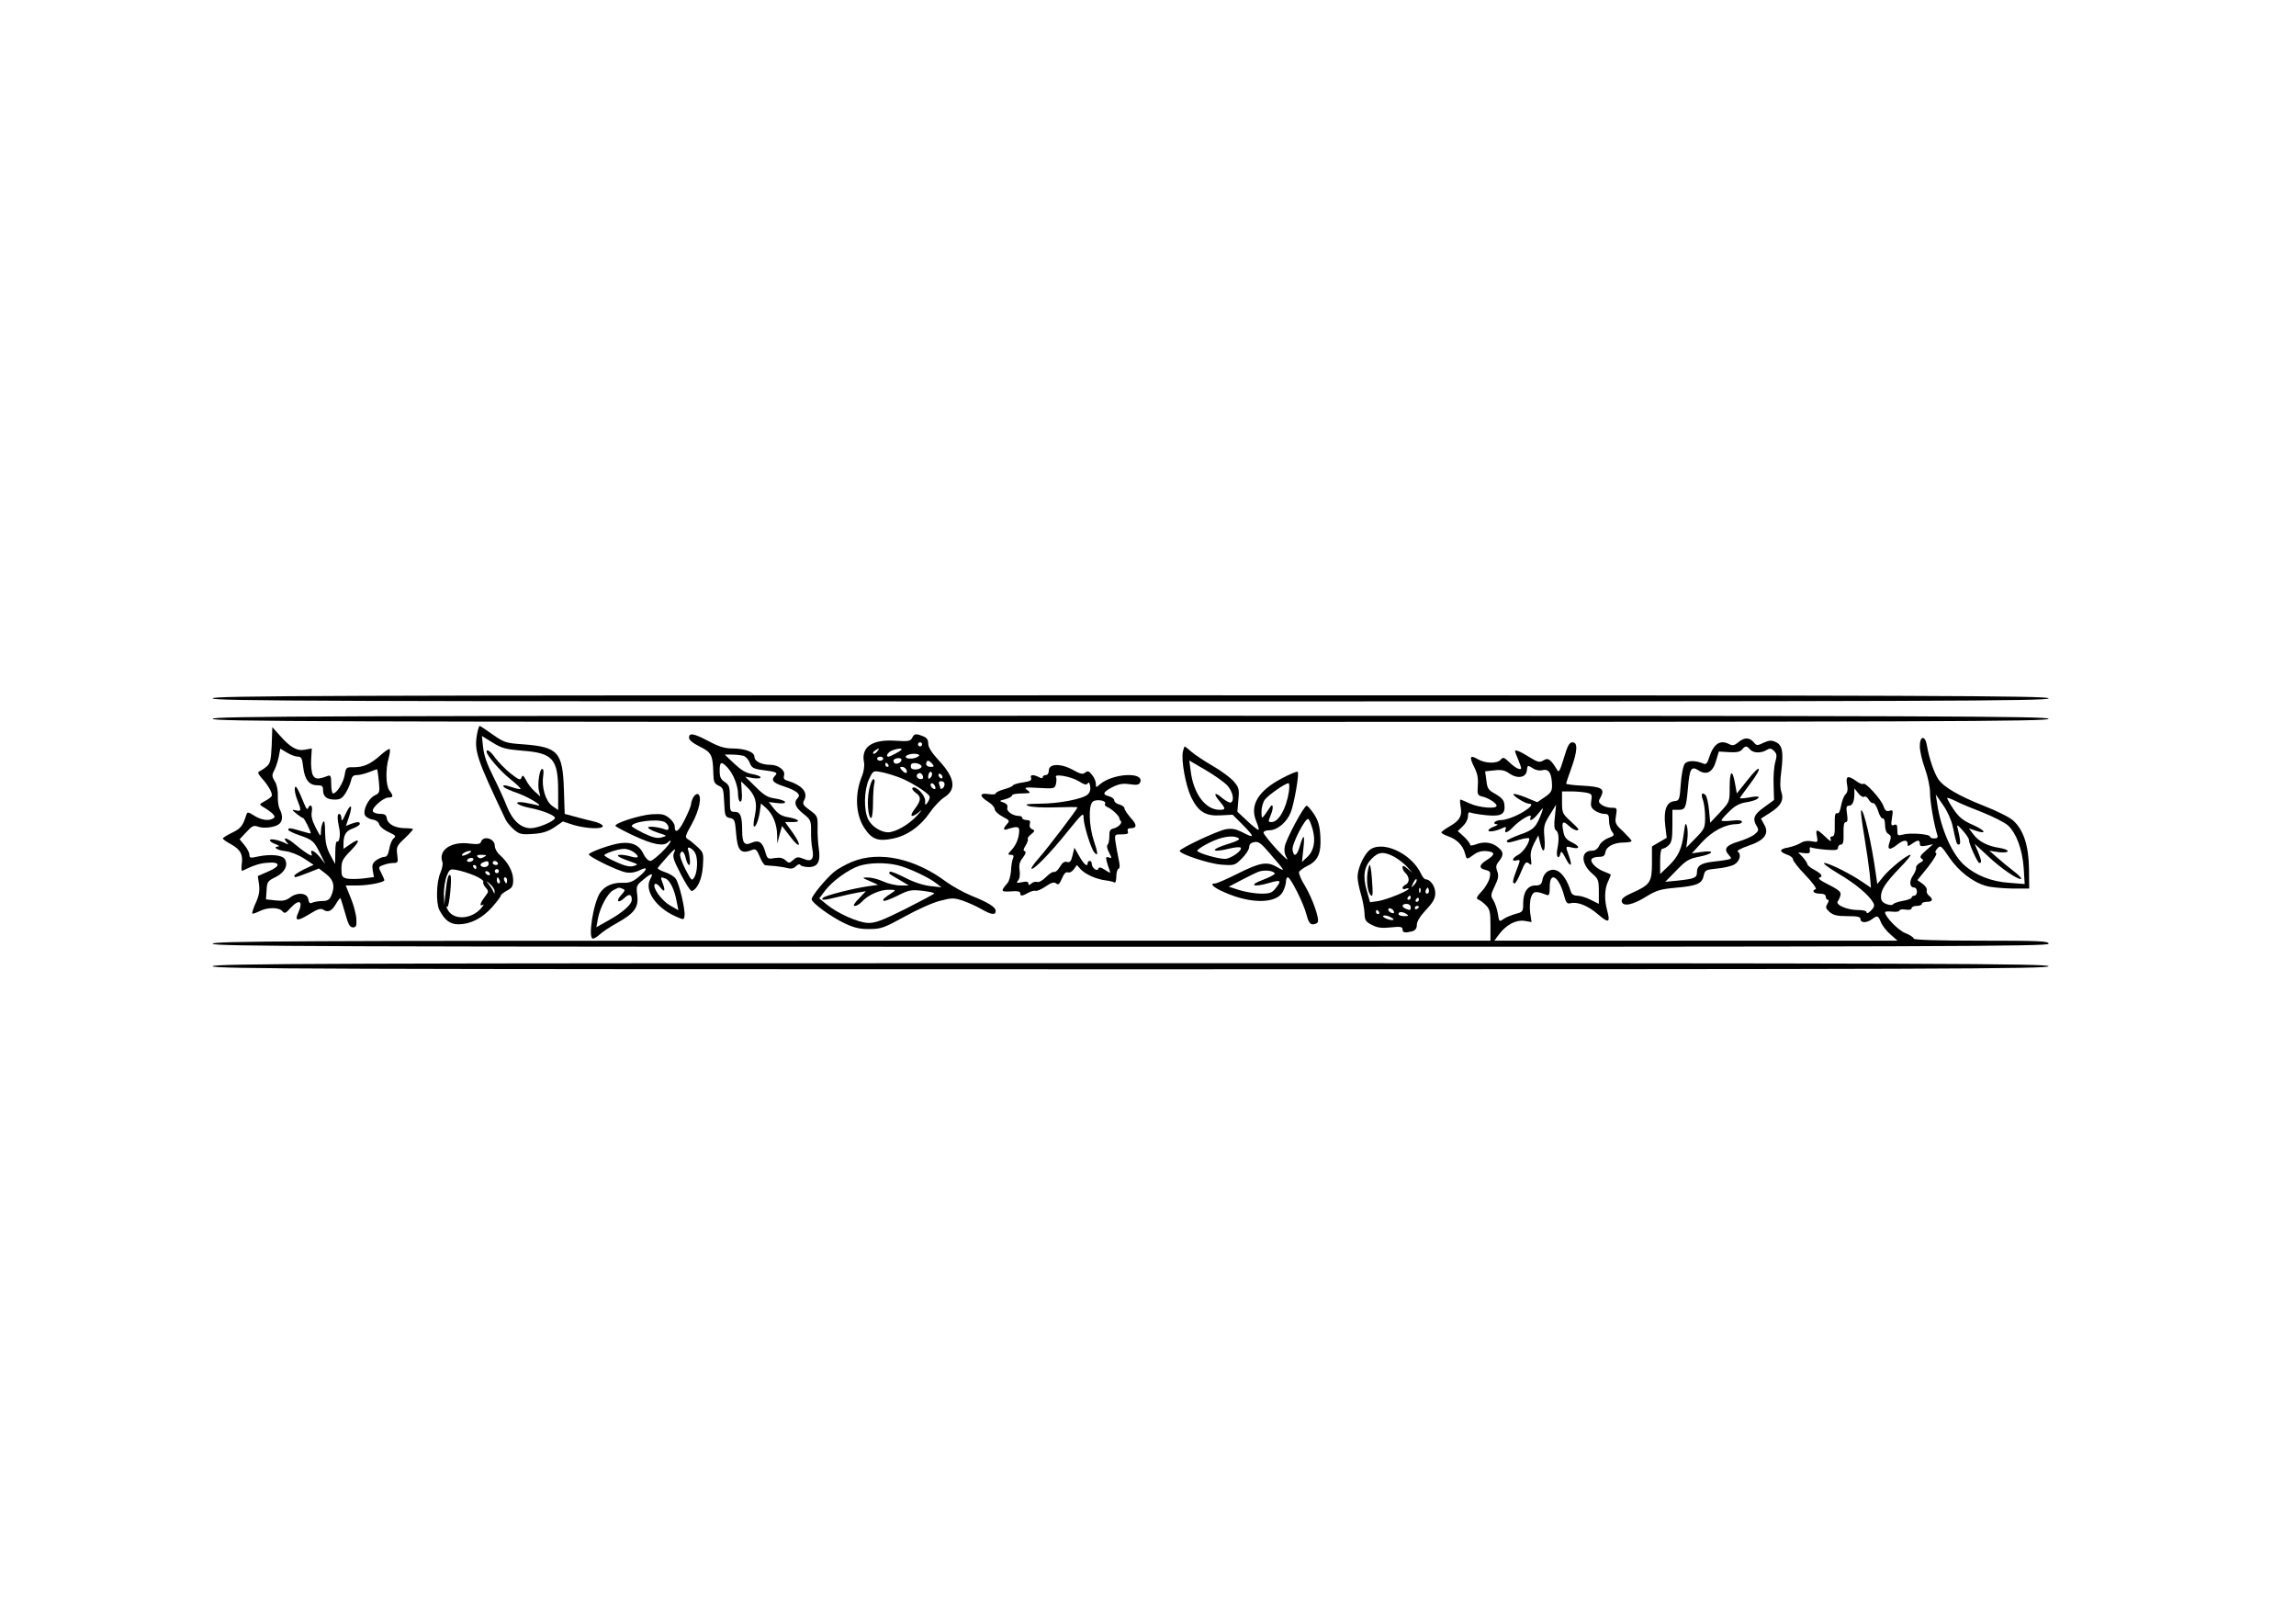 <?xml version="1.0" encoding="UTF-8" standalone="yes"?>
<svg version="1.0" xmlns="http://www.w3.org/2000/svg" width="297mm" height="210mm" viewBox="0 0 1123 794" preserveAspectRatio="xMidYMid meet">
  <g transform="translate(0,794) scale(0.1,-0.1)" fill="#000000" stroke="none">
    <path d="M1040 4525 c0 -13 506 -15 4490 -15 3984 0 4490 2 4490 15 0 13 -506
15 -4490 15 -3984 0 -4490 -2 -4490 -15z"/>
    <path d="M1040 4425 c0 -13 506 -15 4490 -15 3984 0 4490 2 4490 15 0 13 -506
15 -4490 15 -3984 0 -4490 -2 -4490 -15z"/>
    <path d="M2334 4354 c-16 -85 -4 -121 139 -422 6 -13 25 -35 41 -49 26 -22 37
-25 92 -21 47 3 72 11 105 32 l42 29 52 -17 c63 -19 149 -22 143 -4 -3 7 -22
16 -44 21 -21 5 -62 15 -90 23 l-52 14 -4 122 c-6 180 -29 205 -196 218 -88 6
-96 9 -152 48 -32 23 -61 42 -64 42 -3 0 -8 -16 -12 -36z m221 -85 c149 -11
175 -40 175 -199 l0 -91 -29 20 c-33 24 -53 92 -44 149 3 18 1 32 -5 32 -13 0
-24 -74 -16 -108 l7 -27 -28 25 c-15 14 -34 38 -42 55 -13 24 -17 27 -22 13
-5 -15 -13 -12 -54 20 -26 21 -59 55 -74 75 -23 33 -43 47 -43 31 0 -17 67
-95 115 -133 30 -24 53 -46 51 -49 -3 -2 -19 1 -37 7 -40 14 -56 14 -43 1 5
-5 35 -18 67 -29 56 -20 136 -70 92 -58 -11 3 -37 8 -57 12 -62 10 -44 -12 20
-25 69 -13 133 -40 126 -52 -11 -18 -85 -48 -118 -48 -48 0 -89 37 -117 107
-12 32 -42 97 -66 145 -30 59 -46 104 -50 143 l-6 56 52 -32 c45 -28 64 -33
146 -40z"/>
    <path d="M1329 4296 c-4 -77 -7 -90 -27 -106 -12 -10 -28 -20 -35 -23 -8 -3
-3 -14 14 -33 28 -31 49 -66 49 -83 0 -6 -15 -18 -32 -27 -30 -16 -31 -18 -14
-28 50 -30 68 -49 54 -57 -22 -15 -59 -10 -94 12 -32 20 -34 20 -40 2 -16 -51
-27 -65 -69 -85 -25 -12 -45 -25 -45 -28 0 -4 18 -17 41 -29 46 -26 59 -51 51
-100 -2 -18 -1 -32 4 -29 55 27 86 37 123 39 64 6 65 -17 2 -43 l-50 -22 6
-41 c4 -31 0 -55 -16 -90 -12 -26 -19 -50 -17 -52 2 -3 18 3 35 11 38 20 95
20 111 1 12 -14 17 -12 41 15 44 47 64 34 37 -25 -18 -39 -3 -41 54 -6 42 26
56 31 70 22 23 -15 41 -6 62 30 10 17 19 29 21 27 2 -2 12 -35 23 -73 15 -55
23 -70 38 -70 16 0 19 7 17 41 -1 22 -13 68 -27 102 l-25 62 57 0 c54 0 132
15 132 26 0 3 -7 18 -15 35 -15 28 -15 30 10 39 15 6 37 10 50 10 21 0 23 3
18 40 -5 37 -3 44 36 80 22 21 41 42 41 45 0 3 -17 5 -37 5 -50 0 -87 20 -91
48 -3 17 -10 22 -32 22 -16 0 -32 5 -36 12 -9 15 50 68 76 68 24 0 25 8 5 34
-18 23 -20 104 -4 159 6 22 8 41 5 44 -3 3 -24 -11 -46 -31 -48 -43 -82 -58
-131 -58 -35 1 -37 -1 -43 -37 -6 -38 -39 -91 -57 -91 -5 0 -9 21 -9 46 0 38
-3 45 -16 40 -48 -18 -62 -18 -74 4 -6 12 -10 46 -8 76 l3 54 -33 -6 c-39 -8
-72 11 -123 69 l-37 41 -3 -88z m127 -56 c18 0 22 -8 27 -51 7 -61 29 -89 69
-89 23 0 28 -4 28 -23 0 -32 18 -47 57 -47 27 0 37 6 54 33 11 17 22 44 26 60
4 20 11 27 30 27 13 0 40 7 60 15 20 8 37 14 38 13 1 -2 5 -28 8 -59 5 -53 4
-57 -19 -68 -32 -14 -62 -76 -48 -99 6 -9 23 -18 37 -20 16 -2 29 -11 32 -24
4 -11 25 -28 46 -37 34 -16 38 -20 24 -31 -8 -7 -18 -30 -21 -51 -5 -27 -12
-39 -23 -39 -9 0 -27 -7 -40 -16 -19 -14 -22 -23 -18 -50 l6 -33 -55 -7 c-29
-3 -65 -3 -79 0 -22 6 -25 12 -25 48 0 37 6 48 47 90 48 49 44 64 -8 27 l-29
-20 0 23 c0 46 12 65 46 77 19 7 34 17 34 22 0 12 -12 11 -44 0 l-24 -10 15
45 c20 60 9 69 -17 13 -14 -32 -20 -38 -20 -21 0 12 -5 22 -11 22 -10 0 -10
-23 1 -75 6 -26 -1 -66 -10 -60 -6 4 -10 -16 -10 -52 l-1 -58 -24 45 c-18 34
-24 61 -25 110 0 46 -3 61 -10 50 -5 -8 -10 -28 -10 -45 -1 -29 -2 -28 -26 18
-18 35 -23 57 -19 78 6 28 -8 42 -18 17 -3 -8 -9 -3 -15 12 -36 87 -46 104
-50 87 -2 -10 3 -36 12 -58 21 -52 20 -58 -6 -52 -22 5 -22 4 2 -16 14 -11 28
-21 32 -21 6 0 38 -64 38 -75 0 -2 -21 3 -47 11 -53 16 -63 17 -63 6 0 -4 24
-16 53 -26 67 -23 73 -29 103 -90 l25 -51 -26 33 c-27 33 -51 43 -41 17 4 -12
1 -12 -22 2 -15 9 -42 30 -60 45 -36 31 -63 38 -41 11 13 -15 12 -15 -6 -6
-32 16 -75 24 -75 14 0 -5 12 -14 28 -19 15 -6 21 -11 15 -11 -32 -2 -8 -19
32 -23 26 -3 64 -18 92 -36 l47 -31 -47 -22 c-26 -13 -47 -27 -47 -31 0 -11 1
-11 64 13 l56 22 35 -27 c38 -29 45 -63 24 -109 -8 -17 -19 -23 -42 -23 -18 0
-40 -4 -49 -8 -12 -6 -17 -2 -20 16 -4 31 -51 37 -88 10 -21 -16 -37 -19 -73
-15 l-46 5 3 45 c2 40 5 45 44 64 45 22 63 59 45 88 -12 20 -70 25 -129 13
-39 -9 -44 -8 -44 8 0 10 -11 31 -24 47 l-24 29 33 35 c27 30 36 34 56 27 28
-11 85 -4 105 13 17 14 18 43 2 72 -6 12 -10 41 -9 64 1 26 -4 54 -14 71 -16
26 -16 32 -2 58 8 16 17 46 21 66 l7 37 32 -19 c18 -11 41 -20 53 -20z"/>
    <path d="M3370 4333 c0 -12 19 -27 53 -44 57 -28 64 -42 66 -132 1 -40 5 -49
26 -59 22 -10 24 -17 27 -81 3 -67 5 -72 28 -77 23 -5 25 -11 30 -71 7 -92 23
-108 82 -84 14 5 21 -2 34 -34 9 -23 21 -42 28 -42 6 -1 27 -3 46 -4 19 -2 47
-6 61 -10 18 -5 31 -2 42 9 10 10 18 12 22 6 3 -5 22 -10 40 -10 45 0 59 26
50 89 -4 25 -7 72 -6 104 1 55 -1 58 -38 85 -32 23 -37 32 -29 46 23 41 -7 76
-85 100 -13 4 -16 12 -12 25 7 24 -28 51 -67 51 -43 0 -78 17 -78 39 0 24 -46
41 -110 41 -34 0 -65 9 -113 35 -74 39 -97 43 -97 18z m266 -89 c11 -3 25 -18
31 -34 9 -24 18 -29 59 -35 71 -9 80 -13 66 -27 -23 -23 -12 -36 41 -53 64
-21 86 -40 69 -57 -21 -21 -13 -46 27 -77 36 -29 38 -34 38 -83 -1 -29 2 -69
6 -88 10 -51 -3 -67 -42 -50 -28 11 -34 10 -51 -5 -19 -17 -21 -17 -38 -2 -13
12 -28 15 -53 11 -34 -6 -36 -5 -47 34 -14 46 -32 56 -68 40 -33 -15 -44 0
-44 62 0 69 -9 90 -36 90 -23 0 -24 3 -24 65 0 58 -3 66 -25 81 -20 13 -25 25
-25 55 0 45 8 48 38 16 29 -31 52 -89 52 -132 0 -19 5 -35 11 -35 7 0 10 18 7
49 l-3 50 27 -26 c42 -40 53 -77 41 -137 -6 -28 -9 -53 -6 -56 8 -9 22 25 29
68 l6 43 26 -23 c32 -30 52 -77 53 -130 l1 -43 11 43 12 43 40 -52 c49 -65 59
-46 11 21 l-36 50 38 0 c45 0 27 16 -30 25 -26 5 -44 17 -62 40 l-26 33 40 -5
c24 -3 40 -2 40 5 0 5 -21 13 -47 17 -38 5 -56 16 -97 57 l-51 50 38 -7 c21
-3 37 -2 37 4 0 5 -19 12 -42 16 -30 5 -54 20 -87 51 l-46 44 35 0 c19 0 44
-3 56 -6z"/>
    <path d="M4461 4331 c-9 -16 -19 -17 -84 -13 -112 7 -166 -31 -151 -106 3 -16
-1 -45 -9 -65 -37 -88 -33 -188 10 -255 36 -56 68 -68 139 -53 71 14 136 60
183 129 20 29 51 61 68 72 62 38 55 95 -23 179 -37 40 -54 67 -54 85 0 19 -7
29 -26 36 -35 14 -42 13 -53 -9z m49 -31 c0 -5 -4 -10 -10 -10 -5 0 -10 5 -10
10 0 6 5 10 10 10 6 0 10 -4 10 -10z m-220 -35 c-7 -9 -15 -13 -19 -10 -3 3 1
10 9 15 21 14 24 12 10 -5z m120 10 c0 -5 -55 -35 -65 -35 -15 0 -2 22 18 30
25 10 47 12 47 5z m78 -36 c-18 -12 -58 -11 -58 0 0 11 38 19 58 13 11 -4 11
-6 0 -13z m-168 -9 c0 -5 -7 -10 -15 -10 -8 0 -15 5 -15 10 0 6 7 10 15 10 8
0 15 -4 15 -10z m79 -20 c-14 -9 -29 -4 -29 10 0 12 34 18 39 7 2 -5 -3 -13
-10 -17z m161 -5 c10 -13 9 -15 -9 -15 -12 0 -21 6 -21 15 0 8 4 15 9 15 5 0
14 -7 21 -15z m-215 -5 c3 -5 1 -10 -4 -10 -6 0 -11 5 -11 10 0 6 2 10 4 10 3
0 8 -4 11 -10z m162 -6 c5 -16 -45 -24 -51 -8 -2 6 -2 15 2 18 10 10 45 2 49
-10z m-73 -19 c3 -8 2 -15 -3 -15 -5 0 -14 7 -21 15 -10 12 -10 15 3 15 8 0
17 -7 21 -15z m-37 -36 c56 -21 145 -77 150 -94 2 -6 -3 -19 -10 -29 -12 -16
-13 -15 -12 9 0 28 -48 76 -62 62 -4 -4 3 -14 15 -23 29 -20 28 -38 -4 -80
-30 -39 -15 -46 25 -12 14 13 8 3 -14 -21 -41 -44 -104 -80 -141 -81 -36 0
-81 29 -98 64 -22 47 -20 141 4 195 20 42 21 43 57 36 20 -3 60 -15 90 -26z
m154 -2 c-8 -8 -11 -7 -11 4 0 20 13 34 18 19 3 -7 -1 -17 -7 -23z m-37 8 c3
-9 0 -15 -9 -15 -16 0 -27 14 -18 24 10 10 21 7 27 -9z m96 -6 c0 -6 -4 -7
-10 -4 -5 3 -10 11 -10 16 0 6 5 7 10 4 6 -3 10 -11 10 -16z m10 -33 c0 -8 -4
-18 -10 -21 -5 -3 -10 -4 -10 -1 0 2 -3 11 -6 20 -4 11 -1 16 10 16 9 0 16 -6
16 -14z m-46 -12 c4 -10 1 -14 -6 -12 -15 5 -23 28 -10 28 5 0 13 -7 16 -16z"/>
    <path d="M4251 4078 c-12 -54 -5 -138 10 -138 5 0 9 33 9 73 0 39 3 82 6 95 4
12 2 22 -4 22 -6 0 -15 -23 -21 -52z"/>
    <path d="M8502 4310 c-18 -15 -28 -17 -42 -10 -46 25 -78 4 -100 -63 -9 -30
-16 -37 -29 -31 -36 16 -77 16 -90 0 -8 -9 -17 -53 -20 -99 -6 -80 -7 -82 -33
-85 -37 -4 -52 -45 -43 -120 l7 -59 -36 -21 -36 -21 0 -81 c0 -94 -9 -107 -97
-146 -40 -18 -53 -29 -51 -42 6 -27 53 -18 119 23 50 31 70 37 146 44 104 9
128 20 136 59 6 27 9 29 67 35 33 3 72 12 85 21 26 17 33 50 14 62 -6 3 17 16
52 28 79 26 104 59 78 104 l-16 29 44 28 c54 34 69 62 56 102 -7 18 -7 55 0
105 11 93 5 125 -29 140 -19 9 -31 8 -58 -4 -31 -15 -34 -15 -49 3 -21 24 -46
24 -75 -1z m58 -35 c15 -18 53 -19 80 -3 16 10 23 10 37 -4 14 -14 15 -23 6
-55 -6 -21 -10 -71 -8 -111 l2 -74 -48 -35 c-51 -36 -59 -57 -36 -94 10 -17 9
-23 -11 -39 -12 -10 -48 -26 -78 -35 -61 -18 -75 -36 -49 -65 16 -18 16 -19
-6 -24 -13 -3 -46 -7 -73 -10 -57 -7 -76 -20 -76 -51 0 -27 -10 -32 -92 -41
l-63 -6 55 56 c47 49 61 57 112 67 70 14 79 33 11 23 l-48 -7 49 54 c51 55
113 88 169 89 15 0 27 5 27 11 0 8 -16 10 -50 6 -27 -3 -50 -3 -50 1 0 5 17
24 38 44 25 26 50 39 78 44 42 6 72 19 64 28 -3 2 -24 1 -47 -4 -24 -4 -43 -5
-43 -3 0 2 22 33 50 70 65 86 53 103 -13 18 l-52 -65 -9 50 c-13 72 -26 62
-26 -20 0 -71 0 -71 -47 -122 l-48 -51 -6 62 c-3 34 -11 67 -17 73 -18 18 -24
4 -12 -26 5 -15 10 -52 10 -82 0 -52 -3 -58 -46 -102 l-46 -47 5 40 c3 22 2
51 -2 65 -6 20 -9 14 -15 -33 -10 -79 -27 -115 -75 -162 l-41 -39 0 62 c0 41
4 62 12 62 6 0 20 7 30 17 14 13 18 31 18 95 l0 78 29 0 c35 0 38 8 47 107 8
94 16 108 50 87 40 -27 71 -11 87 44 l14 47 50 -3 c36 -2 53 1 63 12 16 20 24
20 40 1z"/>
    <path d="M9390 4291 c0 -22 11 -71 25 -109 14 -38 25 -91 25 -118 0 -44 19
-155 35 -205 5 -14 1 -19 -14 -19 -12 0 -21 4 -21 9 0 12 -98 20 -132 10 -26
-7 -28 -6 -28 23 0 24 -3 29 -16 24 -14 -6 -16 -1 -10 35 6 37 5 40 -13 34
-15 -4 -21 1 -30 26 -12 33 -88 116 -98 106 -3 -4 -18 2 -33 13 -42 30 -53 26
-46 -15 5 -25 3 -40 -8 -50 -8 -8 -17 -33 -21 -55 -5 -27 -11 -40 -19 -37 -10
4 -13 -10 -12 -54 1 -44 -2 -59 -12 -59 -9 0 -12 -6 -7 -17 3 -11 -8 -4 -27
15 -42 40 -49 40 -41 2 5 -29 5 -30 -26 -24 -20 4 -39 1 -53 -8 -13 -8 -40
-18 -60 -22 -46 -8 -48 -20 -8 -35 17 -5 30 -16 30 -24 0 -7 27 -42 61 -77 34
-35 56 -66 50 -68 -22 -7 -10 -22 19 -22 20 0 30 -5 30 -15 0 -8 5 -15 10 -15
6 0 5 -8 -2 -20 -10 -16 -9 -22 11 -40 19 -16 38 -20 88 -20 49 0 63 -3 63
-15 0 -19 30 -19 56 0 27 20 30 19 44 -15 7 -17 28 -44 47 -60 l34 -30 -986 0
-986 0 23 31 c35 47 83 72 124 66 l35 -6 -7 47 c-3 26 -1 60 5 76 11 29 23 30
75 10 13 -5 16 2 16 40 0 78 45 51 70 -43 9 -35 15 -42 31 -38 34 9 87 -12
136 -55 51 -44 60 -40 44 19 -15 54 -13 109 5 144 8 17 14 32 12 33 -2 1 -17
8 -35 15 -38 15 -67 46 -58 60 3 6 19 11 35 11 22 0 29 5 32 22 4 28 41 48 91
48 20 0 37 3 37 8 0 4 -19 24 -41 46 -38 35 -41 41 -35 77 6 38 5 39 -22 39
-15 0 -37 6 -47 14 -18 13 -18 17 -5 40 20 39 4 49 -90 54 -44 2 -80 7 -80 10
0 2 11 36 25 74 31 86 33 128 6 128 -15 0 -24 -16 -42 -77 -19 -63 -25 -73
-33 -58 -31 52 -44 61 -66 47 -20 -12 -28 -10 -72 17 -45 28 -68 37 -68 27 0
-2 7 -20 15 -39 8 -20 15 -39 15 -42 0 -14 -27 -2 -55 25 -28 27 -33 29 -45
15 -17 -20 -75 -19 -111 2 -39 23 -44 13 -19 -37 16 -31 21 -56 18 -91 -3 -44
-1 -49 22 -54 32 -8 70 -33 70 -45 0 -17 -83 -10 -129 10 -24 11 -45 20 -48
20 -3 0 -2 -16 1 -35 9 -45 -5 -68 -54 -96 -22 -13 -40 -26 -40 -30 0 -4 15
-12 34 -19 40 -13 72 -45 81 -82 9 -33 8 -33 44 -7 19 14 39 19 62 17 43 -4
43 -17 2 -43 -39 -24 -42 -41 -7 -49 23 -6 26 -10 20 -39 -4 -17 -21 -47 -39
-66 -24 -25 -28 -35 -18 -39 8 -3 25 -15 38 -28 20 -20 23 -33 23 -99 l0 -75
-3125 0 c-2771 0 -3125 -2 -3125 -15 0 -13 506 -15 4490 -15 3984 0 4490 2
4490 15 0 13 -43 15 -330 15 -215 0 -330 4 -330 10 0 6 -18 18 -41 27 -35 14
-99 80 -99 102 0 4 16 5 35 3 19 -2 35 0 35 5 0 5 14 8 30 5 18 -3 30 0 30 7
0 6 11 11 25 11 14 0 25 5 25 10 0 6 11 10 25 10 28 0 32 12 10 30 -9 7 -14
19 -11 26 3 7 -6 21 -20 32 l-26 18 52 64 c28 36 46 66 40 68 -7 3 -5 11 5 22
16 18 19 16 59 -43 45 -66 113 -120 179 -139 23 -7 80 -12 127 -13 l85 0 -1
95 c-1 114 -27 193 -78 238 -18 16 -82 48 -142 71 -123 49 -196 91 -223 130
-20 28 -46 104 -56 164 -8 52 -35 51 -35 -2z m-1845 -117 c27 7 41 -10 45 -54
4 -46 0 -55 -36 -79 l-35 -24 -55 23 c-30 12 -58 20 -61 17 -7 -7 57 -47 75
-47 27 0 5 -23 -47 -51 -30 -16 -69 -29 -87 -29 -31 0 -50 -19 -21 -21 6 0 0
-5 -15 -11 -16 -5 -28 -14 -28 -19 0 -10 43 -2 72 13 14 6 16 5 12 -7 -9 -23
10 -18 36 10 33 35 94 71 87 50 -11 -26 10 -17 38 18 25 31 25 31 16 4 -27
-72 -39 -85 -106 -108 -36 -13 -65 -27 -65 -31 0 -11 10 -10 63 6 27 8 47 10
47 5 0 -22 -30 -66 -54 -79 -30 -15 -35 -35 -7 -27 18 4 18 3 0 -44 -21 -54
-23 -69 -11 -69 5 0 19 25 31 55 20 48 25 54 39 43 13 -11 14 -9 10 22 -4 24
1 48 15 75 l21 40 9 -37 c14 -59 27 -44 21 25 -5 57 -2 66 26 112 l31 50 -6
-59 c-5 -41 -3 -61 5 -66 14 -9 17 -42 7 -92 -8 -38 7 -57 16 -20 2 12 8 7 22
-20 25 -51 38 -48 20 3 -19 54 -20 52 15 44 40 -9 38 7 -4 27 -26 13 -35 25
-40 53 -9 47 -2 54 27 27 21 -20 47 -29 47 -17 0 3 -18 21 -40 41 -37 34 -40
40 -40 90 l0 54 44 0 c24 0 57 -3 74 -6 28 -6 30 -9 25 -39 -4 -26 -1 -36 18
-49 13 -9 34 -16 46 -16 19 0 23 -5 23 -33 0 -18 6 -42 14 -53 14 -19 12 -21
-18 -32 -18 -7 -38 -23 -44 -37 -8 -17 -20 -25 -36 -25 -56 0 -54 -65 3 -113
28 -24 31 -31 31 -87 l0 -60 -40 20 c-21 11 -51 20 -65 20 -16 0 -28 7 -31 18
-26 83 -67 123 -108 104 -15 -6 -27 -23 -31 -41 -5 -26 -11 -31 -35 -31 -38 0
-60 -32 -60 -87 0 -40 -2 -43 -37 -52 -21 -6 -48 -17 -59 -25 -21 -15 -22 -14
-28 27 -4 23 -14 52 -22 65 -14 21 -13 27 7 69 18 37 20 51 12 73 -8 21 -6 31
9 49 24 31 23 46 -8 70 -29 23 -68 27 -108 11 -18 -6 -26 -6 -26 1 0 5 -14 23
-30 38 l-30 27 25 24 c14 13 25 34 25 48 0 19 4 23 17 17 10 -3 45 -9 78 -12
69 -6 89 6 83 54 -2 20 -14 33 -43 50 -35 19 -41 27 -45 67 l-6 44 45 5 c35 4
52 0 73 -15 40 -28 82 -21 86 14 3 27 4 27 28 12 14 -10 33 -14 49 -10z m1573
-130 c6 4 16 -3 22 -14 6 -11 16 -19 22 -17 6 1 17 -16 24 -38 6 -22 17 -39
23 -37 6 1 11 -12 11 -33 0 -21 6 -37 16 -43 14 -8 15 -15 6 -41 -13 -37 0
-41 38 -11 30 24 50 25 50 4 0 -14 2 -14 22 0 28 20 38 20 38 0 0 -12 7 -14
33 -9 l32 7 -35 -31 c-28 -24 -32 -32 -21 -40 11 -7 9 -11 -8 -20 -12 -7 -21
-17 -19 -24 1 -7 -6 -24 -16 -39 -19 -29 -16 -58 7 -58 7 0 13 -9 13 -20 0
-11 -6 -20 -13 -20 -7 0 -13 -4 -13 -9 0 -5 -19 -12 -42 -16 -24 -4 -46 -12
-49 -17 -3 -5 -16 -5 -32 1 -20 8 -27 18 -27 36 0 35 22 68 94 143 33 34 56
62 50 62 -17 0 -99 -66 -132 -106 l-30 -37 -7 49 c-20 147 -60 322 -72 311 -3
-3 4 -59 15 -124 11 -65 23 -149 27 -186 l6 -68 -43 29 c-58 40 -163 92 -185
92 -10 0 20 -23 67 -51 84 -49 152 -106 172 -143 8 -14 5 -23 -11 -39 -12 -12
-21 -16 -21 -9 0 8 -16 12 -43 12 -53 0 -112 26 -98 43 5 7 11 20 13 30 3 17
-6 25 -81 63 -19 10 -29 20 -23 22 20 6 13 18 -23 38 -19 10 -35 23 -35 28 0
5 -10 20 -22 34 l-23 24 30 -4 c25 -2 29 0 27 16 -2 10 1 15 6 12 6 -3 38 -8
71 -11 49 -4 61 -2 61 10 0 8 6 15 14 15 11 0 14 13 13 55 -1 38 2 55 11 55 9
0 10 11 6 40 -5 32 -3 40 9 40 17 0 27 20 27 58 l0 27 19 -24 c10 -13 23 -21
29 -17z m432 -141 c19 -88 20 -93 31 -93 10 0 8 22 -7 85 -4 14 3 10 25 -15
17 -19 31 -40 31 -46 0 -21 43 -114 51 -114 13 0 11 12 -7 56 l-16 38 66 -61
c64 -61 152 -120 162 -110 3 2 -14 20 -38 38 -24 18 -60 48 -80 66 l-38 33 45
-7 c58 -7 61 12 3 21 -58 9 -101 32 -126 66 l-22 29 30 -10 c60 -21 53 -1 -8
26 -52 23 -70 38 -98 79 -18 27 -32 52 -30 54 2 2 21 -5 43 -16 21 -11 81 -36
133 -56 52 -21 107 -49 122 -63 41 -39 69 -116 76 -206 l5 -80 -76 6 c-87 6
-162 36 -218 85 -61 54 -116 178 -134 302 l-7 45 36 -52 c20 -28 40 -73 46
-100z"/>
    <path d="M5786 4266 c-10 -41 13 -167 40 -224 35 -72 71 -94 146 -89 l57 3 53
-53 c56 -57 55 -65 -7 -32 -30 15 -50 19 -79 14 -38 -6 -226 -94 -226 -106 0
-15 141 -62 202 -67 66 -5 68 -4 103 31 19 19 35 44 35 55 0 13 8 21 25 24 20
4 33 -5 72 -51 82 -95 82 -95 39 -71 -49 29 -83 23 -198 -35 -50 -25 -97 -45
-104 -45 -30 0 -11 -19 44 -43 129 -58 256 -57 287 3 8 16 15 38 15 50 0 11 4
20 9 20 13 0 78 -129 91 -182 9 -35 17 -48 31 -48 10 0 21 5 24 10 10 16 -25
115 -62 178 -19 30 -32 61 -29 68 3 7 21 20 41 30 51 24 68 62 63 144 -3 52
-10 76 -31 109 -15 22 -31 41 -36 41 -13 0 -100 -162 -107 -199 -4 -21 -1 -40
11 -58 9 -16 -13 4 -49 42 -36 39 -65 76 -66 83 0 7 12 12 29 12 38 0 85 39
104 87 17 44 43 191 34 199 -3 3 -38 -11 -77 -32 -116 -61 -158 -131 -126
-209 9 -21 14 -40 12 -43 -3 -2 -27 17 -54 42 l-50 47 5 57 c5 52 3 61 -22 90
-15 18 -62 53 -104 77 -42 24 -89 56 -105 70 -16 14 -30 25 -31 25 -2 0 -6
-11 -9 -24z m217 -167 c26 -29 36 -72 18 -83 -5 -4 -23 6 -41 20 -39 34 -49
26 -15 -14 31 -37 31 -42 0 -42 -69 0 -127 78 -141 188 l-7 53 79 -46 c44 -26
91 -59 107 -76z m301 -31 c-13 -83 -50 -148 -85 -148 -17 0 -17 2 -3 36 15 36
10 62 -6 34 -5 -8 -16 -24 -24 -35 -15 -19 -15 -18 -16 15 0 20 7 46 16 59 16
22 100 81 116 81 5 0 5 -19 2 -42z m116 -182 c16 -58 7 -106 -26 -137 l-26
-24 7 65 c8 72 1 76 -18 11 -13 -47 -30 -55 -35 -16 -4 28 64 159 77 150 5 -2
14 -25 21 -49z m-362 -45 c9 -5 -6 -14 -45 -26 -97 -29 -94 -48 3 -24 25 6 48
8 52 4 12 -12 -48 -55 -77 -55 -33 0 -128 27 -135 39 -3 4 23 22 57 39 61 31
119 40 145 23z m177 -172 c3 -4 -23 -18 -57 -31 -74 -27 -49 -39 32 -15 55 16
60 12 29 -27 -17 -22 -28 -26 -71 -26 -28 0 -75 8 -105 17 l-53 17 61 32 c34
18 73 37 87 42 28 9 69 5 77 -9z"/>
    <path d="M5130 4173 c0 -14 -6 -23 -15 -23 -8 0 -15 -5 -15 -10 0 -7 -6 -7
-19 0 -28 14 -44 12 -38 -4 5 -11 -5 -17 -39 -22 -24 -3 -47 -10 -50 -15 -2
-5 -23 -13 -44 -19 -22 -6 -40 -15 -40 -20 0 -5 -16 -6 -35 -3 -45 7 -46 -10
-3 -37 18 -11 33 -27 33 -36 0 -9 17 -26 38 -37 35 -18 37 -21 22 -37 -18 -20
-19 -31 -2 -26 52 17 63 15 62 -7 -1 -35 -15 -70 -38 -94 -19 -21 -19 -23 -3
-23 13 0 16 -5 11 -17 -5 -10 -9 -37 -10 -61 -2 -24 -9 -51 -17 -60 -35 -40
-33 -44 16 -41 32 3 46 0 46 -8 0 -16 9 -16 39 1 14 8 30 12 36 10 6 -3 28 7
49 21 29 20 41 23 52 15 10 -9 16 -4 28 24 10 24 20 34 29 30 9 -3 21 4 29 15
l15 21 19 -21 c22 -24 75 -48 121 -54 19 -2 38 -7 43 -10 6 -4 10 9 10 29 0
19 5 36 11 38 7 2 7 17 0 48 -5 25 -12 62 -15 83 -5 37 -4 37 31 37 27 0 34 3
29 15 -3 10 1 15 14 15 32 0 32 17 0 51 -16 19 -30 39 -30 46 0 7 -11 15 -25
19 -14 3 -25 12 -25 20 0 7 -11 16 -25 20 -35 9 -31 20 16 45 33 16 52 19 85
14 36 -5 45 -3 51 10 20 53 -138 43 -199 -12 -17 -15 -18 -15 -18 4 0 12 -8
31 -19 44 -15 19 -21 21 -33 11 -12 -10 -24 -7 -60 13 -59 33 -118 31 -118 -2z
m144 -52 c29 -18 40 -21 46 -12 5 9 9 4 12 -13 3 -16 -1 -31 -12 -41 -24 -22
-141 -45 -235 -45 -65 -1 -75 -3 -55 -11 14 -6 73 -9 133 -7 59 2 107 2 107 0
0 -8 -147 -201 -187 -246 -24 -27 -41 -51 -38 -54 9 -9 92 76 176 181 74 91
79 96 79 67 0 -33 35 -147 52 -168 20 -23 19 -5 -2 57 -24 73 -27 173 -5 191
17 14 69 5 60 -10 -4 -6 2 -13 12 -17 19 -7 58 -43 58 -54 0 -4 3 -10 7 -14 9
-10 -14 -32 -38 -37 -14 -3 -19 -12 -18 -38 0 -19 -4 -38 -9 -41 -5 -4 -2 -20
7 -37 15 -29 15 -31 0 -25 -14 5 -16 2 -11 -19 4 -15 10 -34 14 -43 6 -16 4
-16 -22 1 -21 14 -30 15 -33 6 -5 -16 -32 4 -32 24 0 8 -4 14 -10 14 -5 0 -10
-4 -10 -10 0 -22 -18 -8 -41 33 l-24 42 -9 -38 c-7 -29 -13 -36 -27 -32 -12 4
-23 -3 -35 -24 -9 -16 -22 -27 -28 -25 -7 3 -24 -9 -40 -25 -16 -16 -35 -27
-42 -24 -8 3 -21 0 -29 -7 -12 -10 -15 -10 -15 0 0 9 -10 11 -31 6 -27 -5 -30
-4 -19 9 8 9 10 29 7 50 -4 26 0 41 16 61 14 19 17 29 9 32 -8 2 -7 10 5 28 8
14 13 27 10 31 -3 3 4 14 16 23 19 16 20 19 6 25 -11 4 -15 14 -12 26 4 14 0
19 -16 19 -11 0 -21 5 -21 10 0 6 -7 10 -15 10 -31 0 -63 22 -58 40 3 12 -3
20 -19 26 -22 7 -22 8 10 16 17 5 32 13 32 18 0 6 21 10 48 10 44 1 46 2 27
16 -18 14 -13 15 57 11 74 -4 77 -4 83 20 3 13 3 28 0 33 -11 18 73 3 109 -19z"/>
    <path d="M3391 4041 c-6 -11 -11 -26 -11 -34 0 -7 -14 -42 -31 -75 -29 -59
-49 -72 -49 -32 0 10 -12 28 -27 40 -24 19 -37 21 -88 18 -58 -5 -175 -42
-175 -56 0 -4 42 -26 93 -50 93 -43 143 -52 165 -30 7 7 12 9 12 5 0 -16 -83
-97 -99 -97 -10 0 -25 15 -34 35 -20 42 -56 59 -112 52 -45 -5 -155 -45 -155
-55 0 -12 144 -82 182 -88 23 -4 46 0 66 10 43 22 40 4 -4 -32 -29 -24 -45
-30 -79 -29 -48 2 -88 -16 -110 -49 -34 -52 -60 -224 -35 -224 6 0 21 9 33 20
12 12 50 37 84 56 86 48 107 76 100 136 -6 45 -4 49 30 77 41 34 51 34 33 1
-29 -54 28 -138 124 -181 41 -18 41 -18 44 2 5 29 -26 160 -43 182 -7 11 -31
25 -52 32 -21 7 -37 16 -36 20 1 3 23 29 48 57 32 36 42 43 34 24 -11 -24 -8
-35 31 -111 24 -47 48 -84 54 -82 28 9 50 60 54 122 4 60 3 66 -25 92 -16 15
-37 33 -47 38 -17 10 -16 15 18 76 37 67 51 138 29 146 -6 2 -16 -5 -22 -16z
m-140 -121 c22 -12 27 -45 5 -37 -33 13 -86 19 -86 10 0 -5 21 -16 48 -25 46
-15 47 -15 18 -23 -21 -6 -42 -1 -87 20 -32 16 -59 32 -59 35 0 22 127 38 161
20z m149 -151 c14 -25 12 -90 -3 -117 -13 -22 -14 -21 -45 38 -17 34 -29 67
-25 75 8 21 20 10 28 -25 4 -17 11 -30 16 -30 7 0 4 42 -6 77 -6 18 24 4 35
-18z m-302 5 c32 -22 27 -34 -10 -23 -39 11 -74 12 -64 2 4 -5 28 -15 54 -24
45 -16 46 -17 20 -24 -19 -5 -44 1 -87 21 -34 15 -59 30 -55 33 10 11 68 29
94 30 14 1 36 -6 48 -15z m157 -130 c21 -8 44 -54 54 -109 l9 -46 -42 24 c-42
25 -87 89 -73 104 5 4 17 -3 27 -17 21 -27 26 -16 10 24 -10 28 -10 29 15 20z
m-210 -50 c14 -6 13 -9 -6 -30 -29 -31 -16 -44 14 -16 24 23 37 20 37 -8 0
-23 -44 -62 -114 -101 l-59 -33 7 40 c11 58 48 127 76 141 30 15 25 14 45 7z"/>
    <path d="M2353 3824 c-4 -12 -16 -14 -57 -9 -90 12 -154 -33 -132 -91 3 -8 -1
-32 -10 -52 -20 -46 -22 -148 -5 -182 27 -51 52 -70 95 -70 59 1 115 30 164
85 23 26 42 52 42 56 0 5 14 15 30 24 25 13 30 22 30 52 0 39 -25 86 -64 121
-15 12 -26 33 -26 46 0 35 -55 52 -67 20z m-63 -59 c-14 -7 -27 -11 -30 -9 -6
7 22 24 40 23 9 0 5 -6 -10 -14z m77 -16 c-14 -8 -22 -8 -30 0 -8 8 -3 11 19
11 25 -1 27 -2 11 -11z m-58 -20 c-7 -4 -17 -5 -22 -2 -5 3 -3 9 4 14 7 4 17
5 22 2 5 -3 3 -9 -4 -14z m81 -14 c0 -8 -9 -15 -20 -15 -22 0 -27 15 -7 23 21
9 27 7 27 -8z m45 5 c3 -5 -1 -10 -9 -10 -9 0 -16 5 -16 10 0 6 4 10 9 10 6 0
13 -4 16 -10z m-105 -20 c0 -5 -2 -10 -4 -10 -3 0 -8 5 -11 10 -3 6 -1 10 4
10 6 0 11 -4 11 -10z m-8 -42 c26 -11 45 -25 42 -30 -3 -5 2 -18 11 -28 16
-18 16 -20 -4 -46 -23 -30 -28 -49 -8 -38 6 4 1 -5 -12 -20 -49 -53 -134 -56
-161 -5 -7 12 -8 19 -2 15 9 -5 24 142 15 153 -9 12 -17 -16 -23 -77 l-7 -67
-2 53 c0 29 6 69 14 88 14 35 16 36 52 29 21 -4 59 -16 85 -27z m118 22 c0 -5
-4 -10 -10 -10 -5 0 -10 5 -10 10 0 6 5 10 10 10 6 0 10 -4 10 -10z m-45 -10
c3 -5 2 -10 -4 -10 -5 0 -13 5 -16 10 -3 6 -2 10 4 10 5 0 13 -4 16 -10z m49
-35 c3 -8 1 -15 -4 -15 -6 0 -10 7 -10 15 0 8 2 15 4 15 2 0 6 -7 10 -15z m36
0 c0 -8 -2 -15 -4 -15 -2 0 -6 7 -10 15 -3 8 -1 15 4 15 6 0 10 -7 10 -15z
m-61 -54 c0 -14 -1 -14 -6 -1 -3 8 -13 24 -22 35 -16 20 -16 20 7 1 12 -11 22
-26 21 -35z"/>
    <path d="M6692 3777 c-27 -29 -52 -88 -52 -125 0 -16 7 -53 16 -83 9 -30 17
-72 18 -94 1 -35 5 -42 36 -58 27 -14 48 -17 93 -12 47 5 57 3 57 -10 0 -16
12 -18 48 -9 15 5 22 14 22 32 0 16 16 42 45 73 35 37 45 56 45 82 0 33 -24
67 -47 67 -5 0 -15 11 -21 24 -48 107 -203 174 -260 113z m126 -26 c20 -11 51
-34 67 -53 28 -31 28 -31 3 -9 -22 19 -28 21 -28 9 0 -9 7 -21 15 -28 8 -7 15
-21 15 -32 0 -10 -7 -21 -15 -24 -8 -4 -15 -11 -15 -16 0 -6 7 -8 15 -4 8 3
15 3 15 0 0 -10 -106 -53 -147 -60 l-42 -6 -16 57 c-21 71 -13 118 25 157 33
33 57 35 108 9z m98 -139 c-15 -15 -15 -15 -4 10 7 15 15 23 17 17 2 -6 -4
-18 -13 -27z m31 -34 c-3 -8 -6 -5 -6 6 -1 11 2 17 5 13 3 -3 4 -12 1 -19z
m39 -5 c-10 -10 -19 5 -10 18 6 11 8 11 12 0 2 -7 1 -15 -2 -18z m-86 -23 c0
-5 -5 -10 -11 -10 -5 0 -7 5 -4 10 3 6 8 10 11 10 2 0 4 -4 4 -10z m40 -10 c0
-5 -5 -10 -11 -10 -5 0 -7 5 -4 10 3 6 8 10 11 10 2 0 4 -4 4 -10z m-40 -35
c0 -17 -2 -18 -24 -9 -23 9 -20 24 4 24 11 0 20 -7 20 -15z m40 1 c0 -3 -4 -8
-10 -11 -5 -3 -10 -1 -10 4 0 6 5 11 10 11 6 0 10 -2 10 -4z m-122 -24 c2 -7
-2 -10 -12 -6 -9 3 -16 11 -16 16 0 13 23 5 28 -10z m-73 -2 c3 -5 1 -10 -4
-10 -6 0 -11 5 -11 10 0 6 2 10 4 10 3 0 8 -4 11 -10z m135 -10 c12 -8 9 -10
-12 -10 -16 0 -28 5 -28 10 0 13 20 13 40 0z m-64 -27 c-7 -8 -56 9 -51 18 3
4 17 3 30 -3 14 -6 23 -13 21 -15z"/>
    <path d="M6698 3710 c-18 -43 -14 -127 6 -147 11 -11 12 2 6 82 -3 44 -9 73
-12 65z"/>
    <path d="M4168 3726 c-31 -13 -71 -35 -89 -50 -41 -35 -109 -117 -109 -133 0
-18 96 -88 165 -120 46 -21 74 -27 120 -26 54 0 72 7 170 61 61 34 139 69 173
77 57 15 67 15 110 1 26 -9 67 -27 91 -41 49 -28 71 -32 71 -10 0 19 -34 41
-119 75 -39 16 -94 47 -123 68 -154 115 -328 152 -460 98z m222 -17 c51 -12
153 -59 190 -89 l25 -19 -55 6 c-34 4 -81 19 -123 41 -37 19 -70 32 -74 29 -8
-8 -9 -8 47 -40 l45 -27 -41 0 c-23 0 -61 9 -85 20 -24 11 -57 19 -74 19 -30
0 -30 -1 10 -18 l40 -18 -50 -7 c-75 -11 -208 -45 -219 -56 -14 -14 5 -13 73
4 31 8 74 17 96 21 l40 7 -34 -36 c-24 -24 -30 -36 -20 -36 9 0 24 9 35 21 29
32 89 59 131 58 33 0 36 -2 20 -12 -43 -28 -52 -36 -45 -42 3 -3 34 8 68 25
55 28 67 30 121 24 32 -4 59 -9 58 -13 0 -3 -64 -37 -141 -76 -115 -57 -148
-70 -184 -68 -48 2 -149 47 -203 92 l-34 28 28 37 c36 48 116 105 168 122 51
16 127 17 187 3z"/>
    <path d="M1040 3215 c0 -13 506 -15 4490 -15 3984 0 4490 2 4490 15 0 13 -506
15 -4490 15 -3984 0 -4490 -2 -4490 -15z"/>
  </g>
</svg>
